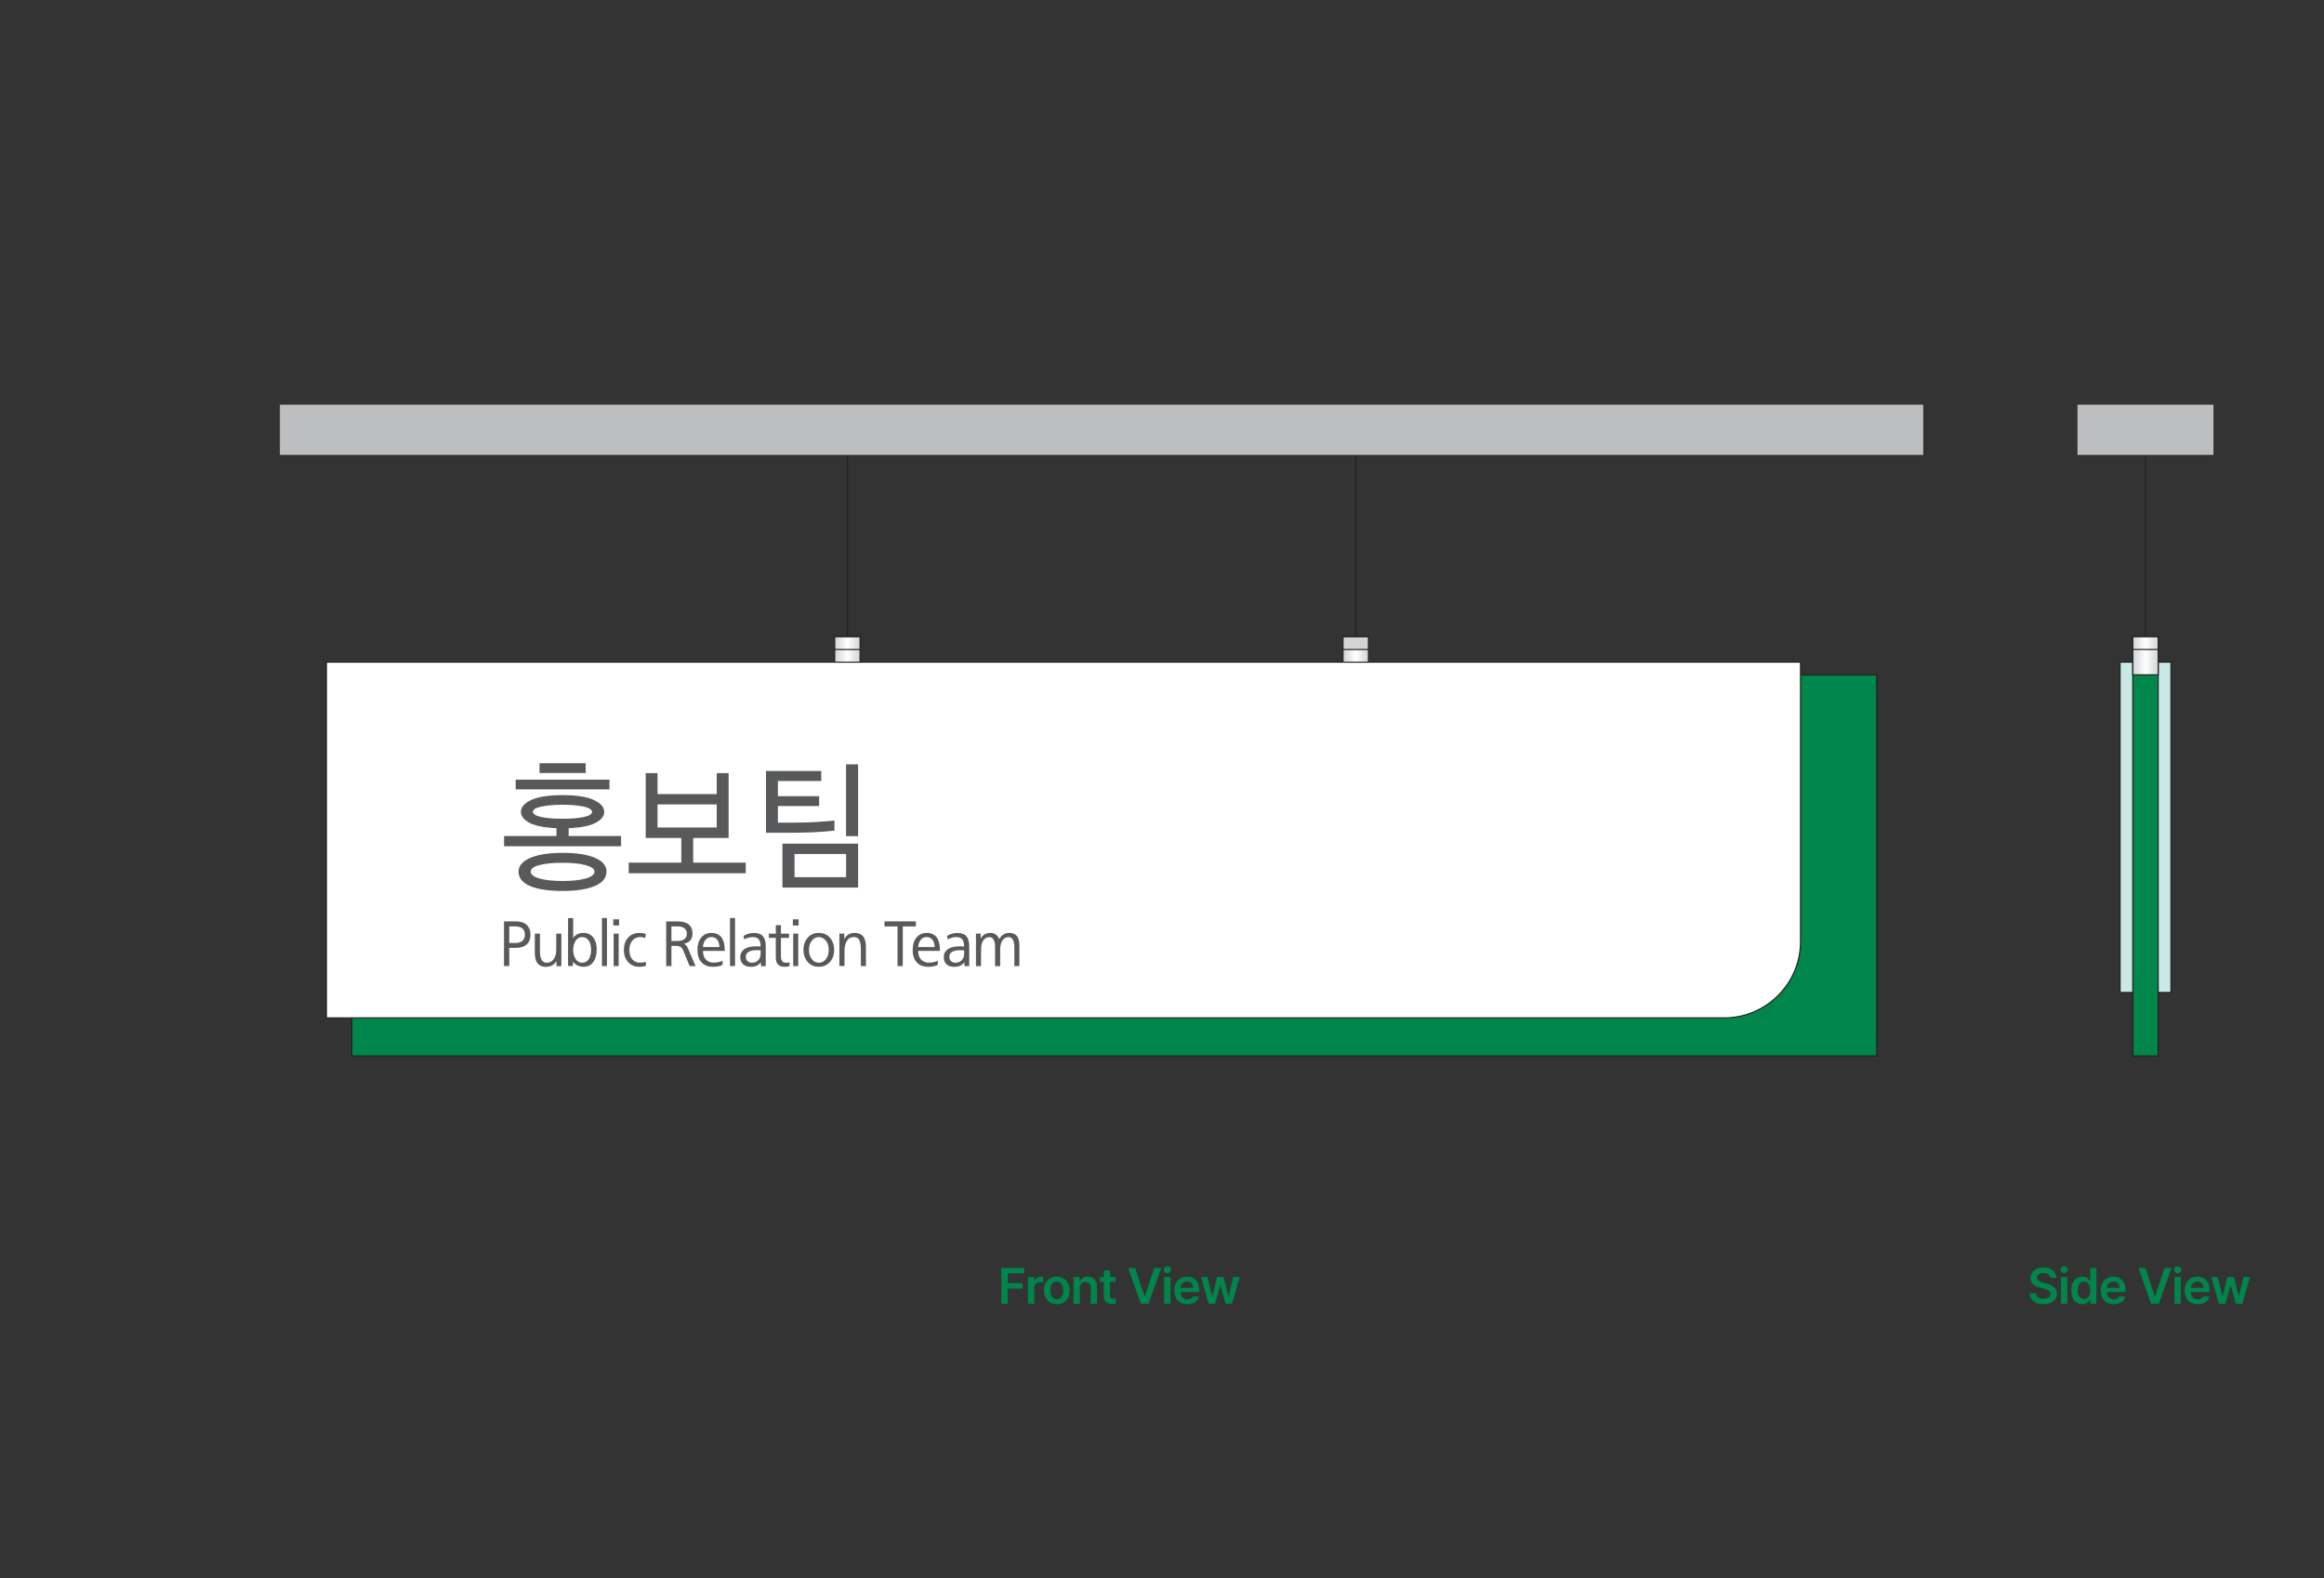 <svg width="736" height="500" viewBox="0 0 736 500" fill="none" xmlns="http://www.w3.org/2000/svg">
<rect x="0" y="0" width="736" height="500" fill="#333333" stroke="none"/>
<path d="M433.382 201.712H425.332V213.781H433.382V201.712Z" fill="url(#paint0_linear_1207_9571)" stroke="#231F20" stroke-width="0.355" stroke-miterlimit="22.93"/>
<path d="M433.382 201.712H425.332V205.745H433.382V201.712Z" fill="url(#paint1_linear_1207_9571)" stroke="#231F20" stroke-width="0.355" stroke-miterlimit="22.93"/>
<path d="M272.39 201.712H264.34V213.781H272.39V201.712Z" fill="url(#paint2_linear_1207_9571)" stroke="#231F20" stroke-width="0.355" stroke-miterlimit="22.93"/>
<path d="M272.39 201.712H264.34V205.745H272.39V201.712Z" fill="url(#paint3_linear_1207_9571)" stroke="#231F20" stroke-width="0.355" stroke-miterlimit="22.93"/>
<path d="M268.371 201.712V144.31" stroke="#231F20" stroke-width="0.355" stroke-miterlimit="22.93"/>
<path d="M429.348 201.712V144.31" stroke="#231F20" stroke-width="0.355" stroke-miterlimit="22.93"/>
<path d="M594.378 213.781H111.418V334.521H594.378V213.781Z" fill="#00854A" stroke="#231F20" stroke-width="0.355" stroke-miterlimit="22.93"/>
<path fill-rule="evenodd" clip-rule="evenodd" d="M103.363 209.763H570.222V298.302C570.222 311.591 559.361 322.452 546.072 322.452H103.363V209.763Z" fill="white" stroke="#231F20" stroke-width="0.355" stroke-miterlimit="22.93"/>
<path d="M159.617 306.039V291.884H163.422C164.899 291.884 166.049 292.281 166.872 293.062C167.625 293.801 168.008 294.809 168.008 296.086C168.008 297.364 167.625 298.429 166.872 299.111C166.035 299.877 164.885 300.275 163.422 300.275H161.278V306.025H159.617V306.039ZM161.278 293.474V298.727H163.223C164.189 298.727 164.941 298.5 165.481 298.032C165.978 297.606 166.233 296.967 166.233 296.101C166.233 295.235 165.978 294.596 165.467 294.155C164.941 293.701 164.189 293.474 163.223 293.474H161.278Z" fill="#58595B"/>
<path d="M177.78 295.774V306.054H176.233V304.464C175.509 305.67 174.387 306.281 172.854 306.281C171.675 306.281 170.809 305.912 170.241 305.188C169.673 304.464 169.375 303.37 169.375 301.922V295.774H170.994V301.226C170.994 302.49 171.164 303.427 171.519 304.052C171.874 304.677 172.399 304.989 173.109 304.989C174.046 304.989 174.799 304.62 175.338 303.867C175.892 303.115 176.162 302.093 176.162 300.801V295.774H177.766H177.78Z" fill="#58595B"/>
<path d="M179.906 306.039V290.819H181.525V297.151C182.249 296.072 183.342 295.533 184.833 295.533C186.097 295.533 187.105 296.015 187.871 296.981C188.61 297.918 188.979 299.167 188.979 300.701C188.979 302.433 188.595 303.796 187.843 304.818C187.119 305.784 186.125 306.266 184.876 306.266C183.413 306.266 182.263 305.727 181.454 304.619V306.025H179.935L179.906 306.039ZM187.204 300.928C187.204 300.374 187.147 299.835 187.019 299.309C186.892 298.784 186.707 298.33 186.452 297.96C185.94 297.222 185.245 296.853 184.364 296.853C183.484 296.853 182.831 297.236 182.32 297.989C182.064 298.358 181.866 298.812 181.724 299.323C181.596 299.835 181.525 300.374 181.525 300.928C181.525 301.482 181.596 302.007 181.724 302.518C181.866 303.029 182.05 303.469 182.32 303.838C182.831 304.605 183.513 304.974 184.364 304.974C185.216 304.974 185.94 304.605 186.452 303.867C186.707 303.498 186.906 303.043 187.019 302.518C187.133 301.993 187.204 301.453 187.204 300.914V300.928Z" fill="#58595B"/>
<path d="M190.629 306.039V290.819H192.219V306.039H190.629Z" fill="#58595B"/>
<path d="M196.054 291.231V293.176H194.223V291.231H196.054ZM194.336 306.039V295.76H195.926V306.039H194.336Z" fill="#58595B"/>
<path d="M204.511 295.845L204.34 297.122C203.673 296.924 203.062 296.824 202.523 296.853C201.557 296.909 200.791 297.293 200.223 298.031C199.612 298.812 199.314 299.777 199.314 300.927C199.314 302.177 199.612 303.157 200.223 303.881C200.805 304.591 201.6 304.946 202.622 304.96C203.275 304.96 203.9 304.889 204.496 304.704L204.596 305.897C204.071 306.138 203.346 306.266 202.409 306.266C201.018 306.266 199.868 305.783 198.959 304.804C198.051 303.824 197.582 302.532 197.582 300.927C197.582 299.323 198.022 298.045 198.888 297.051C199.769 296.072 200.933 295.561 202.409 295.532C203.091 295.532 203.787 295.617 204.511 295.845Z" fill="#58595B"/>
<path d="M210.977 306.039V291.884H214.512C216.116 291.884 217.323 292.21 218.118 292.849C218.913 293.488 219.311 294.468 219.311 295.76C219.311 296.64 219.084 297.35 218.629 297.89C218.175 298.429 217.493 298.784 216.585 298.969C217.124 299.182 217.564 299.664 217.891 300.459L220.29 306.039H218.402L216.4 301.141C216.187 300.616 215.903 300.232 215.577 300.005C215.236 299.778 214.739 299.65 214.043 299.65H212.638V306.039H210.977ZM212.638 293.474V298.088H214.526C215.477 298.088 216.216 297.89 216.741 297.492C217.266 297.094 217.536 296.527 217.536 295.774C217.536 295.107 217.295 294.553 216.826 294.127C216.343 293.701 215.648 293.474 214.739 293.474H212.638Z" fill="#58595B"/>
<path d="M228.823 304.378V305.655C228.028 306.081 227.019 306.28 225.813 306.266C224.137 306.266 222.888 305.755 222.064 304.747C221.241 303.753 220.843 302.404 220.886 300.7C220.914 299.139 221.326 297.889 222.135 296.952C222.945 296.001 224.009 295.532 225.344 295.532C226.679 295.532 227.786 296.015 228.496 296.966C229.192 297.903 229.532 299.323 229.532 301.226H222.632C222.632 302.418 222.93 303.341 223.541 303.966C224.151 304.591 224.918 304.931 225.884 304.945C226.849 304.974 227.829 304.775 228.823 304.363V304.378ZM222.618 300.019H227.829C227.829 299.082 227.616 298.315 227.176 297.733C226.735 297.151 226.111 296.853 225.301 296.853C224.549 296.853 223.938 297.137 223.47 297.676C222.987 298.23 222.703 299.011 222.618 300.019Z" fill="#58595B"/>
<path d="M231.191 306.039V290.819H232.782V306.039H231.191Z" fill="#58595B"/>
<path d="M235.634 297.591L235.52 296.456C236.529 295.845 237.579 295.547 238.672 295.547C240.035 295.547 241.015 295.888 241.611 296.583C242.208 297.279 242.506 298.33 242.506 299.764V306.053H240.987V304.818C240.277 305.769 239.269 306.266 237.963 306.281C236.841 306.309 235.975 306.053 235.364 305.514C234.754 304.974 234.441 304.193 234.441 303.171C234.441 302.362 234.697 301.68 235.208 301.141C235.606 300.729 236.117 300.417 236.727 300.19C237.352 299.962 238.076 299.835 238.914 299.792C239.581 299.764 240.234 299.792 240.887 299.863C240.887 298.827 240.689 298.06 240.305 297.577C239.922 297.094 239.283 296.853 238.388 296.853C237.579 296.853 236.656 297.094 235.62 297.591H235.634ZM240.887 302.106V301.041C239.95 300.971 239.098 300.985 238.346 301.112C237.65 301.226 237.125 301.453 236.756 301.794C236.387 302.135 236.216 302.589 236.216 303.157C236.216 303.725 236.401 304.151 236.756 304.477C237.111 304.804 237.565 304.974 238.09 304.974C238.985 304.974 239.666 304.705 240.163 304.151C240.646 303.597 240.901 302.916 240.901 302.106H240.887Z" fill="#58595B"/>
<path d="M249.885 295.774V297.109H247.315V302.973C247.315 303.626 247.443 304.123 247.699 304.463C247.954 304.804 248.338 304.975 248.863 304.989C249.275 304.989 249.672 304.946 250.041 304.861V306.054C249.686 306.196 249.218 306.267 248.593 306.281C247.67 306.281 246.946 306.068 246.449 305.613C245.952 305.159 245.697 304.392 245.697 303.328V297.109H243.496V295.774H245.697V293.091H247.315V295.774H249.885Z" fill="#58595B"/>
<path d="M252.929 291.231V293.176H251.098V291.231H252.929ZM251.211 306.039V295.76H252.801V306.039H251.211Z" fill="#58595B"/>
<path d="M264.172 300.899C264.172 302.475 263.718 303.753 262.824 304.761C261.929 305.769 260.751 306.266 259.302 306.266C257.854 306.266 256.69 305.769 255.81 304.761C254.915 303.739 254.461 302.461 254.461 300.899C254.461 299.337 254.915 298.059 255.81 297.037C256.69 296.029 257.868 295.532 259.302 295.532C260.736 295.532 261.915 296.029 262.824 297.037C263.718 298.045 264.172 299.323 264.172 300.899ZM262.454 300.927C262.454 299.735 262.156 298.755 261.574 298.017C260.949 297.25 260.211 296.853 259.331 296.853C258.451 296.853 257.698 297.236 257.088 298.017C256.491 298.784 256.193 299.749 256.193 300.927C256.193 302.106 256.491 303.071 257.088 303.824C257.698 304.591 258.436 304.988 259.331 304.988C260.225 304.988 260.949 304.605 261.574 303.824C262.17 303.086 262.454 302.12 262.454 300.927Z" fill="#58595B"/>
<path d="M265.832 306.039V295.759H267.38V297.477C268.09 296.171 269.183 295.532 270.659 295.532C271.895 295.532 272.803 295.916 273.371 296.668C273.939 297.421 274.237 298.5 274.237 299.905V306.039H272.633V300.743C272.633 299.451 272.477 298.485 272.15 297.846C271.809 297.179 271.256 296.838 270.446 296.838C269.467 296.838 268.714 297.25 268.189 298.074C267.706 298.84 267.451 299.891 267.451 301.24V306.025H265.832V306.039Z" fill="#58595B"/>
<path d="M284.249 306.039V293.474H280.117V291.884H290.056V293.474H285.91V306.039H284.249Z" fill="#58595B"/>
<path d="M296.983 304.378V305.655C296.188 306.081 295.18 306.28 293.973 306.266C292.297 306.266 291.048 305.755 290.224 304.747C289.401 303.753 289.003 302.404 289.046 300.7C289.074 299.139 289.486 297.889 290.295 296.952C291.105 296.001 292.17 295.532 293.504 295.532C294.839 295.532 295.946 296.015 296.656 296.966C297.352 297.903 297.693 299.323 297.693 301.226H290.792C290.792 302.418 291.091 303.341 291.701 303.966C292.312 304.591 293.078 304.931 294.044 304.945C295.009 304.974 295.989 304.775 296.983 304.363V304.378ZM290.778 300.019H295.989C295.989 299.082 295.776 298.315 295.336 297.733C294.896 297.151 294.271 296.853 293.462 296.853C292.709 296.853 292.099 297.137 291.63 297.676C291.147 298.23 290.863 299.011 290.778 300.019Z" fill="#58595B"/>
<path d="M300.079 297.591L299.966 296.456C300.974 295.845 302.024 295.547 303.118 295.547C304.481 295.547 305.46 295.888 306.057 296.583C306.653 297.279 306.951 298.33 306.951 299.764V306.053H305.432V304.818C304.722 305.769 303.714 306.266 302.408 306.281C301.286 306.309 300.42 306.053 299.81 305.514C299.199 304.974 298.887 304.193 298.887 303.171C298.887 302.362 299.142 301.68 299.653 301.141C300.051 300.729 300.562 300.417 301.173 300.19C301.797 299.962 302.521 299.835 303.359 299.792C304.026 299.764 304.679 299.792 305.333 299.863C305.333 298.827 305.134 298.06 304.75 297.577C304.367 297.094 303.728 296.853 302.834 296.853C302.024 296.853 301.102 297.094 300.065 297.591H300.079ZM305.333 302.106V301.041C304.396 300.971 303.544 300.985 302.791 301.112C302.095 301.226 301.57 301.453 301.201 301.794C300.832 302.135 300.661 302.589 300.661 303.157C300.661 303.725 300.846 304.151 301.201 304.477C301.556 304.804 302.01 304.974 302.536 304.974C303.43 304.974 304.112 304.705 304.609 304.151C305.091 303.597 305.347 302.916 305.347 302.106H305.333Z" fill="#58595B"/>
<path d="M309.085 306.039V295.76H310.575V297.322C311.271 296.101 312.336 295.504 313.756 295.533C315.033 295.561 315.928 296.228 316.439 297.52C317.206 296.2 318.256 295.533 319.563 295.533C320.656 295.533 321.479 295.859 322.019 296.498C322.558 297.137 322.828 298.103 322.828 299.395V306.039H321.238V299.863C321.238 298.898 321.068 298.145 320.741 297.62C320.415 297.094 319.946 296.839 319.364 296.853C318.555 296.882 317.916 297.251 317.447 297.961C316.979 298.67 316.751 299.622 316.751 300.843V306.053H315.133V299.877C315.133 298.898 314.977 298.145 314.65 297.634C314.324 297.123 313.869 296.853 313.273 296.867C312.677 296.881 312.18 297.08 311.768 297.492C311.413 297.833 311.143 298.287 310.959 298.855C310.774 299.409 310.689 300.076 310.689 300.857V306.068H309.07L309.085 306.039Z" fill="#58595B"/>
<path d="M191.369 257.169C191.369 257.979 191.043 258.731 190.375 259.413C189.722 260.094 188.785 260.662 187.593 261.117C186.4 261.571 184.98 261.897 183.333 262.096C182.254 262.21 181.175 262.309 180.096 262.366V264.836H196.694V268.074H159.637V264.836H176.234V262.366C175.127 262.309 174.048 262.21 172.997 262.096C171.35 261.883 169.916 261.557 168.695 261.117C167.531 260.662 166.622 260.094 165.955 259.413C165.302 258.731 164.961 257.979 164.961 257.169C164.961 256.36 165.288 255.622 165.955 254.955C166.608 254.287 167.531 253.705 168.695 253.222C169.916 252.74 171.364 252.399 172.997 252.186C174.644 251.973 176.362 251.874 178.151 251.874C179.94 251.874 181.658 251.973 183.305 252.186C184.952 252.399 186.372 252.74 187.564 253.222C188.757 253.705 189.694 254.273 190.347 254.926C191 255.579 191.341 256.332 191.341 257.169H191.369ZM193.016 250.07H163.314V246.975H193.016V250.07ZM192.079 276.095C192.079 278.069 190.858 279.588 188.402 280.653C185.946 281.718 182.538 282.243 178.179 282.243C173.821 282.243 170.314 281.732 167.886 280.696C165.458 279.659 164.223 278.126 164.223 276.095C164.223 274.306 165.444 272.858 167.886 271.793C170.328 270.714 173.75 270.175 178.179 270.175C182.609 270.175 185.875 270.686 188.359 271.722C190.844 272.759 192.079 274.207 192.079 276.095ZM178.179 273.313C175.155 273.313 172.727 273.554 170.867 274.037C169.007 274.519 168.085 275.201 168.085 276.095C168.085 277.047 169.022 277.799 170.882 278.31C172.741 278.821 175.184 279.091 178.179 279.091C181.175 279.091 183.56 278.836 185.449 278.31C187.337 277.785 188.274 277.047 188.274 276.095C188.274 275.258 187.351 274.59 185.52 274.079C183.688 273.568 181.232 273.313 178.179 273.313ZM187.507 257.169C187.507 256.843 187.28 256.531 186.812 256.232C186.343 255.934 185.69 255.693 184.852 255.508C183.986 255.324 182.978 255.182 181.828 255.082C180.678 254.983 179.457 254.926 178.165 254.926C176.873 254.926 175.666 254.983 174.502 255.082C173.352 255.182 172.344 255.324 171.478 255.508C170.612 255.693 169.944 255.906 169.476 256.176C169.007 256.445 168.78 256.772 168.78 257.169C168.78 257.524 169.007 257.851 169.476 258.135C169.944 258.419 170.598 258.646 171.478 258.831C172.344 259.015 173.352 259.143 174.502 259.242C175.652 259.328 176.873 259.37 178.165 259.37C179.457 259.37 180.664 259.328 181.828 259.242C182.978 259.157 183.986 259.015 184.852 258.831C185.69 258.646 186.343 258.419 186.812 258.135C187.28 257.851 187.507 257.524 187.507 257.169ZM185.491 244.874H170.867V241.779H185.491V244.874Z" fill="#58595B"/>
<path d="M208.232 244.917V251.561H226.988V244.917H230.75V265.461H219.534V273.27H236.174V276.635H199.117V273.27H215.757V265.461H204.498V244.917H208.218H208.232ZM208.232 254.827V262.139H226.988V254.827H208.232Z" fill="#58595B"/>
<path d="M264.26 263.133C260.284 263.587 255.812 263.8 250.843 263.8H242.594V244.235H260.086V247.415H246.356V252.214H259.418V255.352H246.356V260.605H251.07C255.77 260.605 260.157 260.378 264.26 259.938V263.118V263.133ZM271.756 281.164H247.79V267.25H271.756V281.164ZM267.951 270.53H251.624V277.884H267.951V270.53ZM271.756 242.134V264.879H267.937V242.134H271.756Z" fill="#58595B"/>
<path d="M609.083 128.209H88.641V144.31H609.083V128.209Z" fill="#BCBEC0"/>
<path d="M88.641 144.31H609.083" stroke="#231F20" stroke-width="0.355" stroke-miterlimit="22.93"/>
<path d="M700.996 128.209H657.934V144.31H700.996V128.209Z" fill="#BCBEC0"/>
<path d="M683.496 213.781H675.445V334.521H683.496V213.781Z" fill="#00854A" stroke="#231F20" stroke-width="0.355" stroke-miterlimit="22.93"/>
<path d="M687.524 209.763H683.492V314.402H687.524V209.763Z" fill="#C9E9E6" stroke="#231F20" stroke-width="0.355" stroke-miterlimit="22.93"/>
<path d="M675.44 209.763H671.422V314.402H675.44V209.763Z" fill="#C9E9E6" stroke="#231F20" stroke-width="0.355" stroke-miterlimit="22.93"/>
<path d="M679.461 208.797V144.31" stroke="#231F20" stroke-width="0.355" stroke-miterlimit="22.93"/>
<path d="M683.496 201.712H675.445V213.781H683.496V201.712Z" fill="url(#paint4_linear_1207_9571)" stroke="#231F20" stroke-width="0.355" stroke-miterlimit="22.93"/>
<path d="M683.496 201.712H675.445V205.73H683.496V201.712Z" fill="url(#paint5_linear_1207_9571)" stroke="#231F20" stroke-width="0.355" stroke-miterlimit="22.93"/>
<path d="M657.934 144.31H700.996" stroke="#231F20" stroke-width="0.355" stroke-miterlimit="22.93"/>
<path d="M649.319 404.797C649.225 403.828 648.397 403.266 647.178 403.266C645.897 403.266 645.116 403.891 645.116 404.734C645.116 405.688 646.116 406.078 647.053 406.297L648.116 406.578C649.803 406.969 651.428 407.859 651.428 409.828C651.428 411.812 649.866 413.172 647.147 413.172C644.507 413.172 642.85 411.906 642.757 409.672H644.757C644.85 410.859 645.85 411.438 647.132 411.438C648.475 411.438 649.397 410.781 649.397 409.812C649.397 408.922 648.569 408.547 647.35 408.234L646.069 407.906C644.21 407.422 643.053 406.484 643.053 404.859C643.053 402.859 644.835 401.531 647.21 401.531C649.616 401.531 651.241 402.891 651.272 404.797H649.319ZM652.702 413V404.516H654.702V413H652.702ZM653.718 403.312C653.093 403.312 652.562 402.828 652.562 402.219C652.562 401.625 653.093 401.141 653.718 401.141C654.358 401.141 654.874 401.625 654.874 402.219C654.874 402.828 654.358 403.312 653.718 403.312ZM659.445 413.156C657.445 413.156 655.945 411.562 655.945 408.766C655.945 405.938 657.492 404.406 659.46 404.406C660.96 404.406 661.585 405.297 661.882 405.906H661.96V401.688H663.945V413H661.992V411.656H661.882C661.57 412.281 660.913 413.156 659.445 413.156ZM659.992 411.516C661.273 411.516 662.007 410.406 662.007 408.75C662.007 407.109 661.288 406.031 659.992 406.031C658.663 406.031 657.976 407.172 657.976 408.75C657.976 410.359 658.679 411.516 659.992 411.516ZM669.406 413.172C666.843 413.172 665.281 411.469 665.281 408.812C665.281 406.188 666.875 404.406 669.297 404.406C671.375 404.406 673.172 405.703 673.172 408.688V409.312H667.25C667.273 410.758 668.125 411.609 669.422 411.609C670.297 411.609 670.89 411.234 671.14 410.734H673.093C672.734 412.203 671.375 413.172 669.406 413.172ZM667.265 407.953H671.265C671.25 406.797 670.484 405.953 669.328 405.953C668.125 405.953 667.328 406.867 667.265 407.953ZM679.469 401.688L682.407 410.609H682.532L685.485 401.688H687.719L683.719 413H681.219L677.235 401.688H679.469ZM688.649 413V404.516H690.649V413H688.649ZM689.665 403.312C689.04 403.312 688.508 402.828 688.508 402.219C688.508 401.625 689.04 401.141 689.665 401.141C690.305 401.141 690.821 401.625 690.821 402.219C690.821 402.828 690.305 403.312 689.665 403.312ZM696.001 413.172C693.438 413.172 691.876 411.469 691.876 408.812C691.876 406.188 693.47 404.406 695.892 404.406C697.97 404.406 699.767 405.703 699.767 408.688V409.312H693.845C693.868 410.758 694.72 411.609 696.017 411.609C696.892 411.609 697.485 411.234 697.735 410.734H699.688C699.329 412.203 697.97 413.172 696.001 413.172ZM693.86 407.953H697.86C697.845 406.797 697.079 405.953 695.923 405.953C694.72 405.953 693.923 406.867 693.86 407.953ZM702.712 413L700.306 404.516H702.337L703.837 410.484H703.915L705.431 404.516H707.447L708.978 410.453H709.056L710.54 404.516H712.572L710.165 413H708.087L706.493 407.25H706.384L704.79 413H702.712Z" fill="#00854A"/>
<path d="M317.12 413V401.688H324.37V403.391H319.151V406.484H323.87V408.188H319.151V413H317.12ZM325.55 413V404.516H327.487V405.922H327.581C327.878 404.953 328.706 404.391 329.675 404.391C329.893 404.391 330.206 404.406 330.393 404.438V406.281C330.222 406.219 329.8 406.156 329.472 406.156C328.362 406.156 327.55 406.922 327.55 408V413H325.55ZM334.683 413.172C332.214 413.172 330.62 411.422 330.62 408.797C330.62 406.156 332.214 404.406 334.683 404.406C337.167 404.406 338.745 406.156 338.745 408.797C338.745 411.422 337.167 413.172 334.683 413.172ZM334.698 411.578C336.058 411.578 336.73 410.344 336.73 408.781C336.73 407.234 336.058 405.984 334.698 405.984C333.308 405.984 332.636 407.234 332.636 408.781C332.636 410.344 333.308 411.578 334.698 411.578ZM341.972 408.031V413H339.972V404.516H341.878V405.953H341.988C342.378 405 343.238 404.406 344.503 404.406C346.269 404.406 347.425 405.562 347.41 407.594V413H345.425V407.906C345.425 406.766 344.816 406.094 343.769 406.094C342.707 406.094 341.972 406.797 341.972 408.031ZM353.23 404.516V406.047H351.558V410.453C351.558 411.266 351.965 411.438 352.465 411.438C352.699 411.438 353.09 411.422 353.34 411.406V413.031C353.105 413.078 352.715 413.109 352.215 413.109C350.715 413.109 349.558 412.375 349.574 410.781V406.047H348.355V404.516H349.574V402.484H351.558V404.516H353.23ZM359.512 401.688L362.45 410.609H362.575L365.528 401.688H367.762L363.762 413H361.262L357.278 401.688H359.512ZM368.692 413V404.516H370.692V413H368.692ZM369.708 403.312C369.083 403.312 368.552 402.828 368.552 402.219C368.552 401.625 369.083 401.141 369.708 401.141C370.348 401.141 370.864 401.625 370.864 402.219C370.864 402.828 370.348 403.312 369.708 403.312ZM376.044 413.172C373.482 413.172 371.919 411.469 371.919 408.812C371.919 406.188 373.513 404.406 375.935 404.406C378.013 404.406 379.81 405.703 379.81 408.688V409.312H373.888C373.911 410.758 374.763 411.609 376.06 411.609C376.935 411.609 377.528 411.234 377.778 410.734H379.732C379.372 412.203 378.013 413.172 376.044 413.172ZM373.903 407.953H377.903C377.888 406.797 377.122 405.953 375.966 405.953C374.763 405.953 373.966 406.867 373.903 407.953ZM382.755 413L380.349 404.516H382.38L383.88 410.484H383.958L385.474 404.516H387.49L389.021 410.453H389.099L390.583 404.516H392.615L390.208 413H388.13L386.537 407.25H386.427L384.833 413H382.755Z" fill="#00854A"/>
<defs>
<linearGradient id="paint0_linear_1207_9571" x1="425.332" y1="207.747" x2="433.382" y2="207.747" gradientUnits="userSpaceOnUse">
<stop stop-color="#D1D3D4"/>
<stop offset="0.5" stop-color="white"/>
<stop offset="1" stop-color="#D1D3D4"/>
</linearGradient>
<linearGradient id="paint1_linear_1207_9571" x1="34.46" y1="203.714" x2="433.382" y2="203.714" gradientUnits="userSpaceOnUse">
<stop stop-color="#D1D3D4"/>
<stop offset="0.5" stop-color="white"/>
<stop offset="1" stop-color="#D1D3D4"/>
</linearGradient>
<linearGradient id="paint2_linear_1207_9571" x1="264.34" y1="95.355" x2="272.39" y2="95.355" gradientUnits="userSpaceOnUse">
<stop stop-color="#D1D3D4"/>
<stop offset="0.5" stop-color="white"/>
<stop offset="1" stop-color="#D1D3D4"/>
</linearGradient>
<linearGradient id="paint3_linear_1207_9571" x1="264.34" y1="203.714" x2="272.39" y2="203.714" gradientUnits="userSpaceOnUse">
<stop stop-color="#D1D3D4"/>
<stop offset="0.5" stop-color="white"/>
<stop offset="1" stop-color="#D1D3D4"/>
</linearGradient>
<linearGradient id="paint4_linear_1207_9571" x1="675.445" y1="207.747" x2="683.496" y2="207.747" gradientUnits="userSpaceOnUse">
<stop stop-color="#D1D3D4"/>
<stop offset="0.5" stop-color="white"/>
<stop offset="1" stop-color="#D1D3D4"/>
</linearGradient>
<linearGradient id="paint5_linear_1207_9571" x1="675.445" y1="203.714" x2="683.496" y2="203.714" gradientUnits="userSpaceOnUse">
<stop stop-color="#D1D3D4"/>
<stop offset="0.5" stop-color="white"/>
<stop offset="1" stop-color="#D1D3D4"/>
</linearGradient>
</defs>
</svg>

